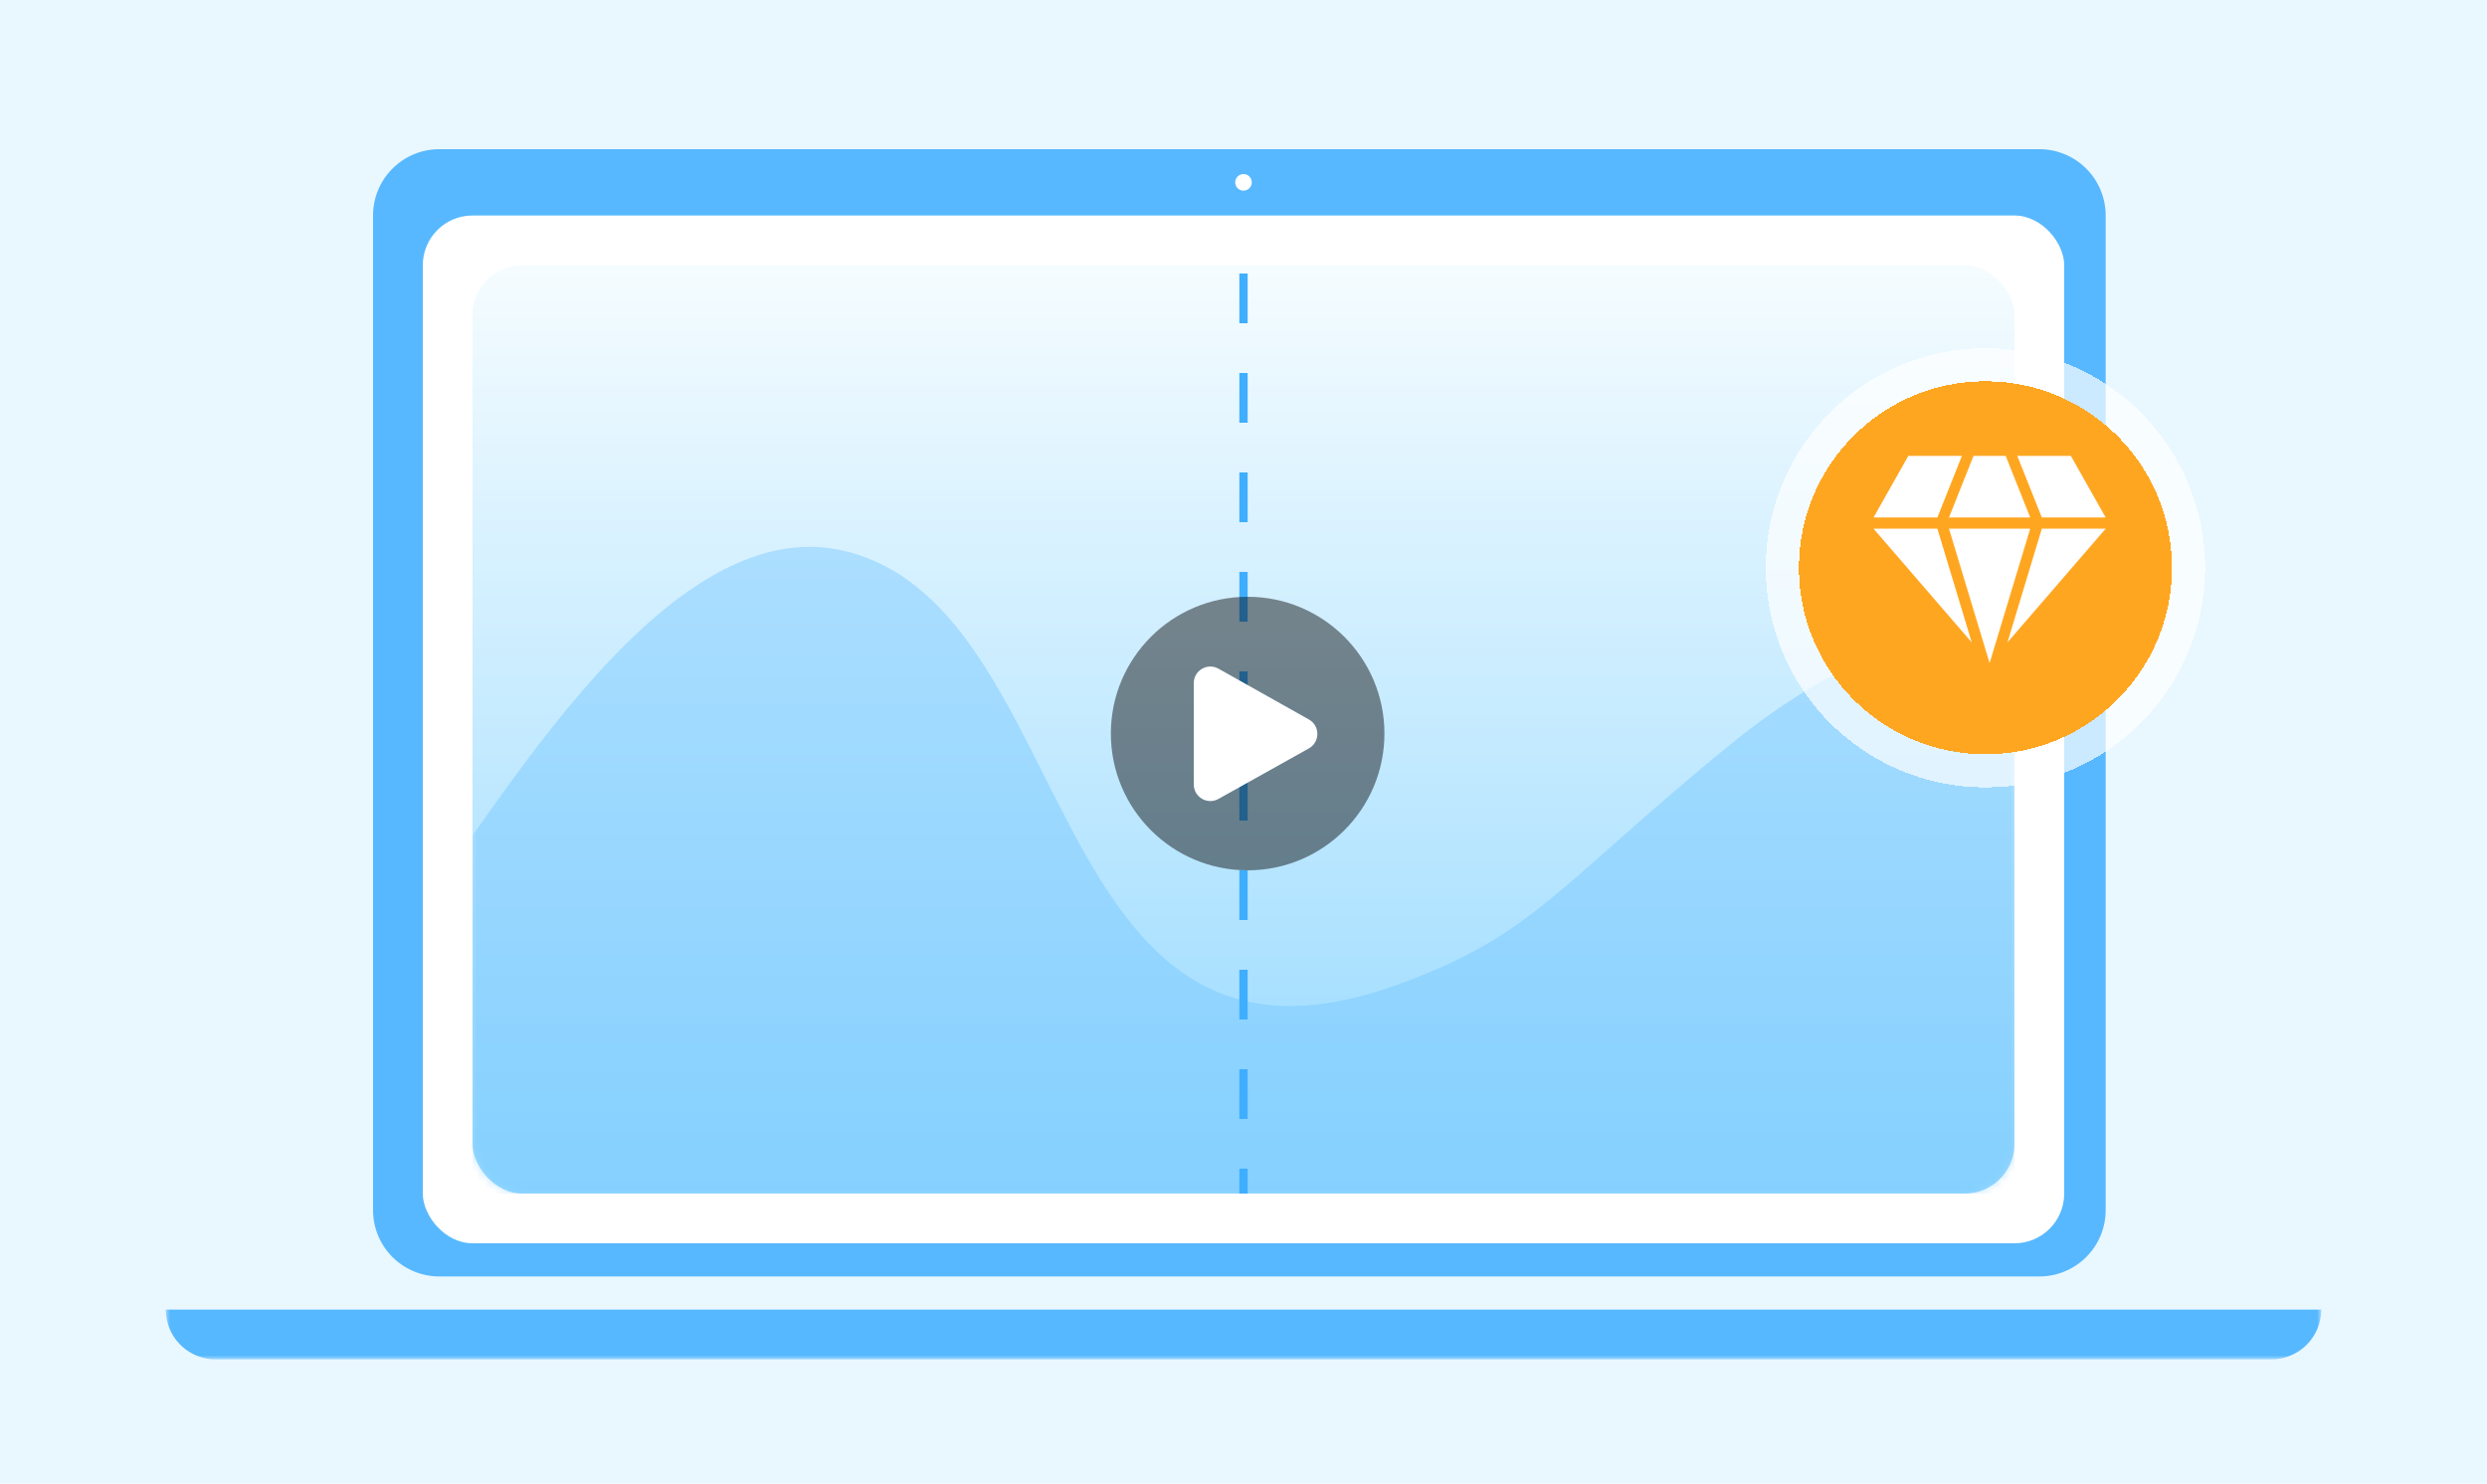 <svg xmlns="http://www.w3.org/2000/svg" width="300" height="179" fill="none"><g clip-path="url(#a)"><path fill="#E9F7FF" d="M0 0h300v179H0z"/><mask id="b" width="260" height="148" x="20" y="16" maskUnits="userSpaceOnUse" style="mask-type:alpha"><path fill="#D9D9D9" d="M20 16h260v148H20z"/></mask><g mask="url(#b)"><path fill="#57B8FF" d="M45 26a8 8 0 0 1 8-8h193a8 8 0 0 1 8 8v120a8 8 0 0 1-8 8H53a8 8 0 0 1-8-8V26Z"/><path fill="#56B8FF" d="M20 158h260a6 6 0 0 1-6 6H26a6 6 0 0 1-6-6Z"/><circle cx="150" cy="22" r="1" fill="#fff"/><rect width="198" height="124" x="51" y="26" fill="#fff" rx="6"/><rect width="186" height="112" x="57" y="32" fill="url(#c)" rx="6"/></g><g clip-path="url(#d)"><mask id="f" width="186" height="112" x="57" y="32" maskUnits="userSpaceOnUse" style="mask-type:alpha"><rect width="186" height="112" x="57" y="32" fill="url(#e)" rx="6"/></mask><g mask="url(#f)"><path fill="#6EC3FF" fill-opacity=".42" d="M101.999 66.5c-22.8-5.6-44 35.167-54 46.5-13 15-39.1 45.7-39.5 48.5-.4 2.8 45.833 18.833 69 26.5 52.5 9.666 158 29 160 29s50.5-50.667 74.5-76c-19-13.834-46.001-98-103.5-51-20.812 17.011-23.5 23-40.5 28.999-42.446 14.979-37.5-45.5-66-52.5Z"/></g></g><g clip-path="url(#g)" filter="url(#h)"><mask id="j" width="186" height="112" x="57" y="32" maskUnits="userSpaceOnUse" style="mask-type:alpha"><rect width="186" height="112" x="57" y="32" fill="url(#i)" rx="6"/></mask><g mask="url(#j)"><path fill="#6EC3FF" fill-opacity=".42" d="M101.999 66.5c-22.8-5.6-44 35.167-54 46.5-13 15-39.1 45.7-39.5 48.5-.4 2.8 45.833 18.833 69 26.5 52.5 9.666 158 29 160 29s50.5-50.667 74.5-76c-19-13.834-46.001-98-103.5-51-20.812 17.011-23.5 23-40.5 28.999-42.446 14.979-37.5-45.5-66-52.5Z"/></g></g><path stroke="#3FAEFF" stroke-dasharray="6 6" d="M150 33v111"/><g filter="url(#k)" shape-rendering="crispEdges"><circle cx="239.5" cy="65.5" r="22.5" fill="#FFA621"/><circle cx="239.5" cy="65.5" r="24.5" stroke="#fff" stroke-opacity=".69" stroke-width="4"/></g><path fill="#fff" d="M236.662 55H230.2l-4.2 7.432h7.7L236.662 55ZM254 62.432 249.8 55h-6.461l2.961 7.432h7.7Zm-9.1 0L241.939 55h-3.877l-2.962 7.432h9.8Zm-2.746 15.073L254 63.784h-7.7l-4.146 13.721ZM226 63.784l11.846 13.721-4.146-13.721H226Zm9.1 0L240 80l4.9-16.216h-9.8Z"/><circle cx="150.5" cy="88.5" r="16.5" fill="#000" fill-opacity=".45"/><path fill="#fff" d="M157.888 86.804c1.363.766 1.36 2.727-.004 3.49l-10.908 6.096c-1.333.745-2.976-.219-2.976-1.746V82.418c0-1.53 1.647-2.493 2.98-1.744l10.908 6.13Z"/></g><defs><linearGradient id="c" x1="150" x2="150" y1="32" y2="144" gradientUnits="userSpaceOnUse"><stop stop-color="#F5FCFF"/><stop offset="1" stop-color="#95D9FF"/></linearGradient><linearGradient id="e" x1="150" x2="150" y1="32" y2="144" gradientUnits="userSpaceOnUse"><stop stop-color="#F5FCFF"/><stop offset="1" stop-color="#95D9FF"/></linearGradient><linearGradient id="i" x1="150" x2="150" y1="32" y2="144" gradientUnits="userSpaceOnUse"><stop stop-color="#F5FCFF"/><stop offset="1" stop-color="#95D9FF"/></linearGradient><clipPath id="a"><path fill="#fff" d="M0 0h300v179H0z"/></clipPath><clipPath id="d"><path fill="#fff" d="M150 32h93v112h-93z"/></clipPath><clipPath id="g"><path fill="#fff" d="M57 32h93v112H57z"/></clipPath><filter id="h" width="117" height="136" x="45" y="20" color-interpolation-filters="sRGB" filterUnits="userSpaceOnUse"><feFlood flood-opacity="0" result="BackgroundImageFix"/><feBlend in="SourceGraphic" in2="BackgroundImageFix" result="shape"/><feGaussianBlur result="effect1_foregroundBlur_6831_1241" stdDeviation="6"/></filter><filter id="k" width="63" height="63" x="208" y="37" color-interpolation-filters="sRGB" filterUnits="userSpaceOnUse"><feFlood flood-opacity="0" result="BackgroundImageFix"/><feColorMatrix in="SourceAlpha" result="hardAlpha" values="0 0 0 0 0 0 0 0 0 0 0 0 0 0 0 0 0 0 127 0"/><feOffset dy="3"/><feGaussianBlur stdDeviation="2.5"/><feComposite in2="hardAlpha" operator="out"/><feColorMatrix values="0 0 0 0 0 0 0 0 0 0 0 0 0 0 0 0 0 0 0.03 0"/><feBlend in2="BackgroundImageFix" result="effect1_dropShadow_6831_1241"/><feBlend in="SourceGraphic" in2="effect1_dropShadow_6831_1241" result="shape"/></filter></defs></svg>